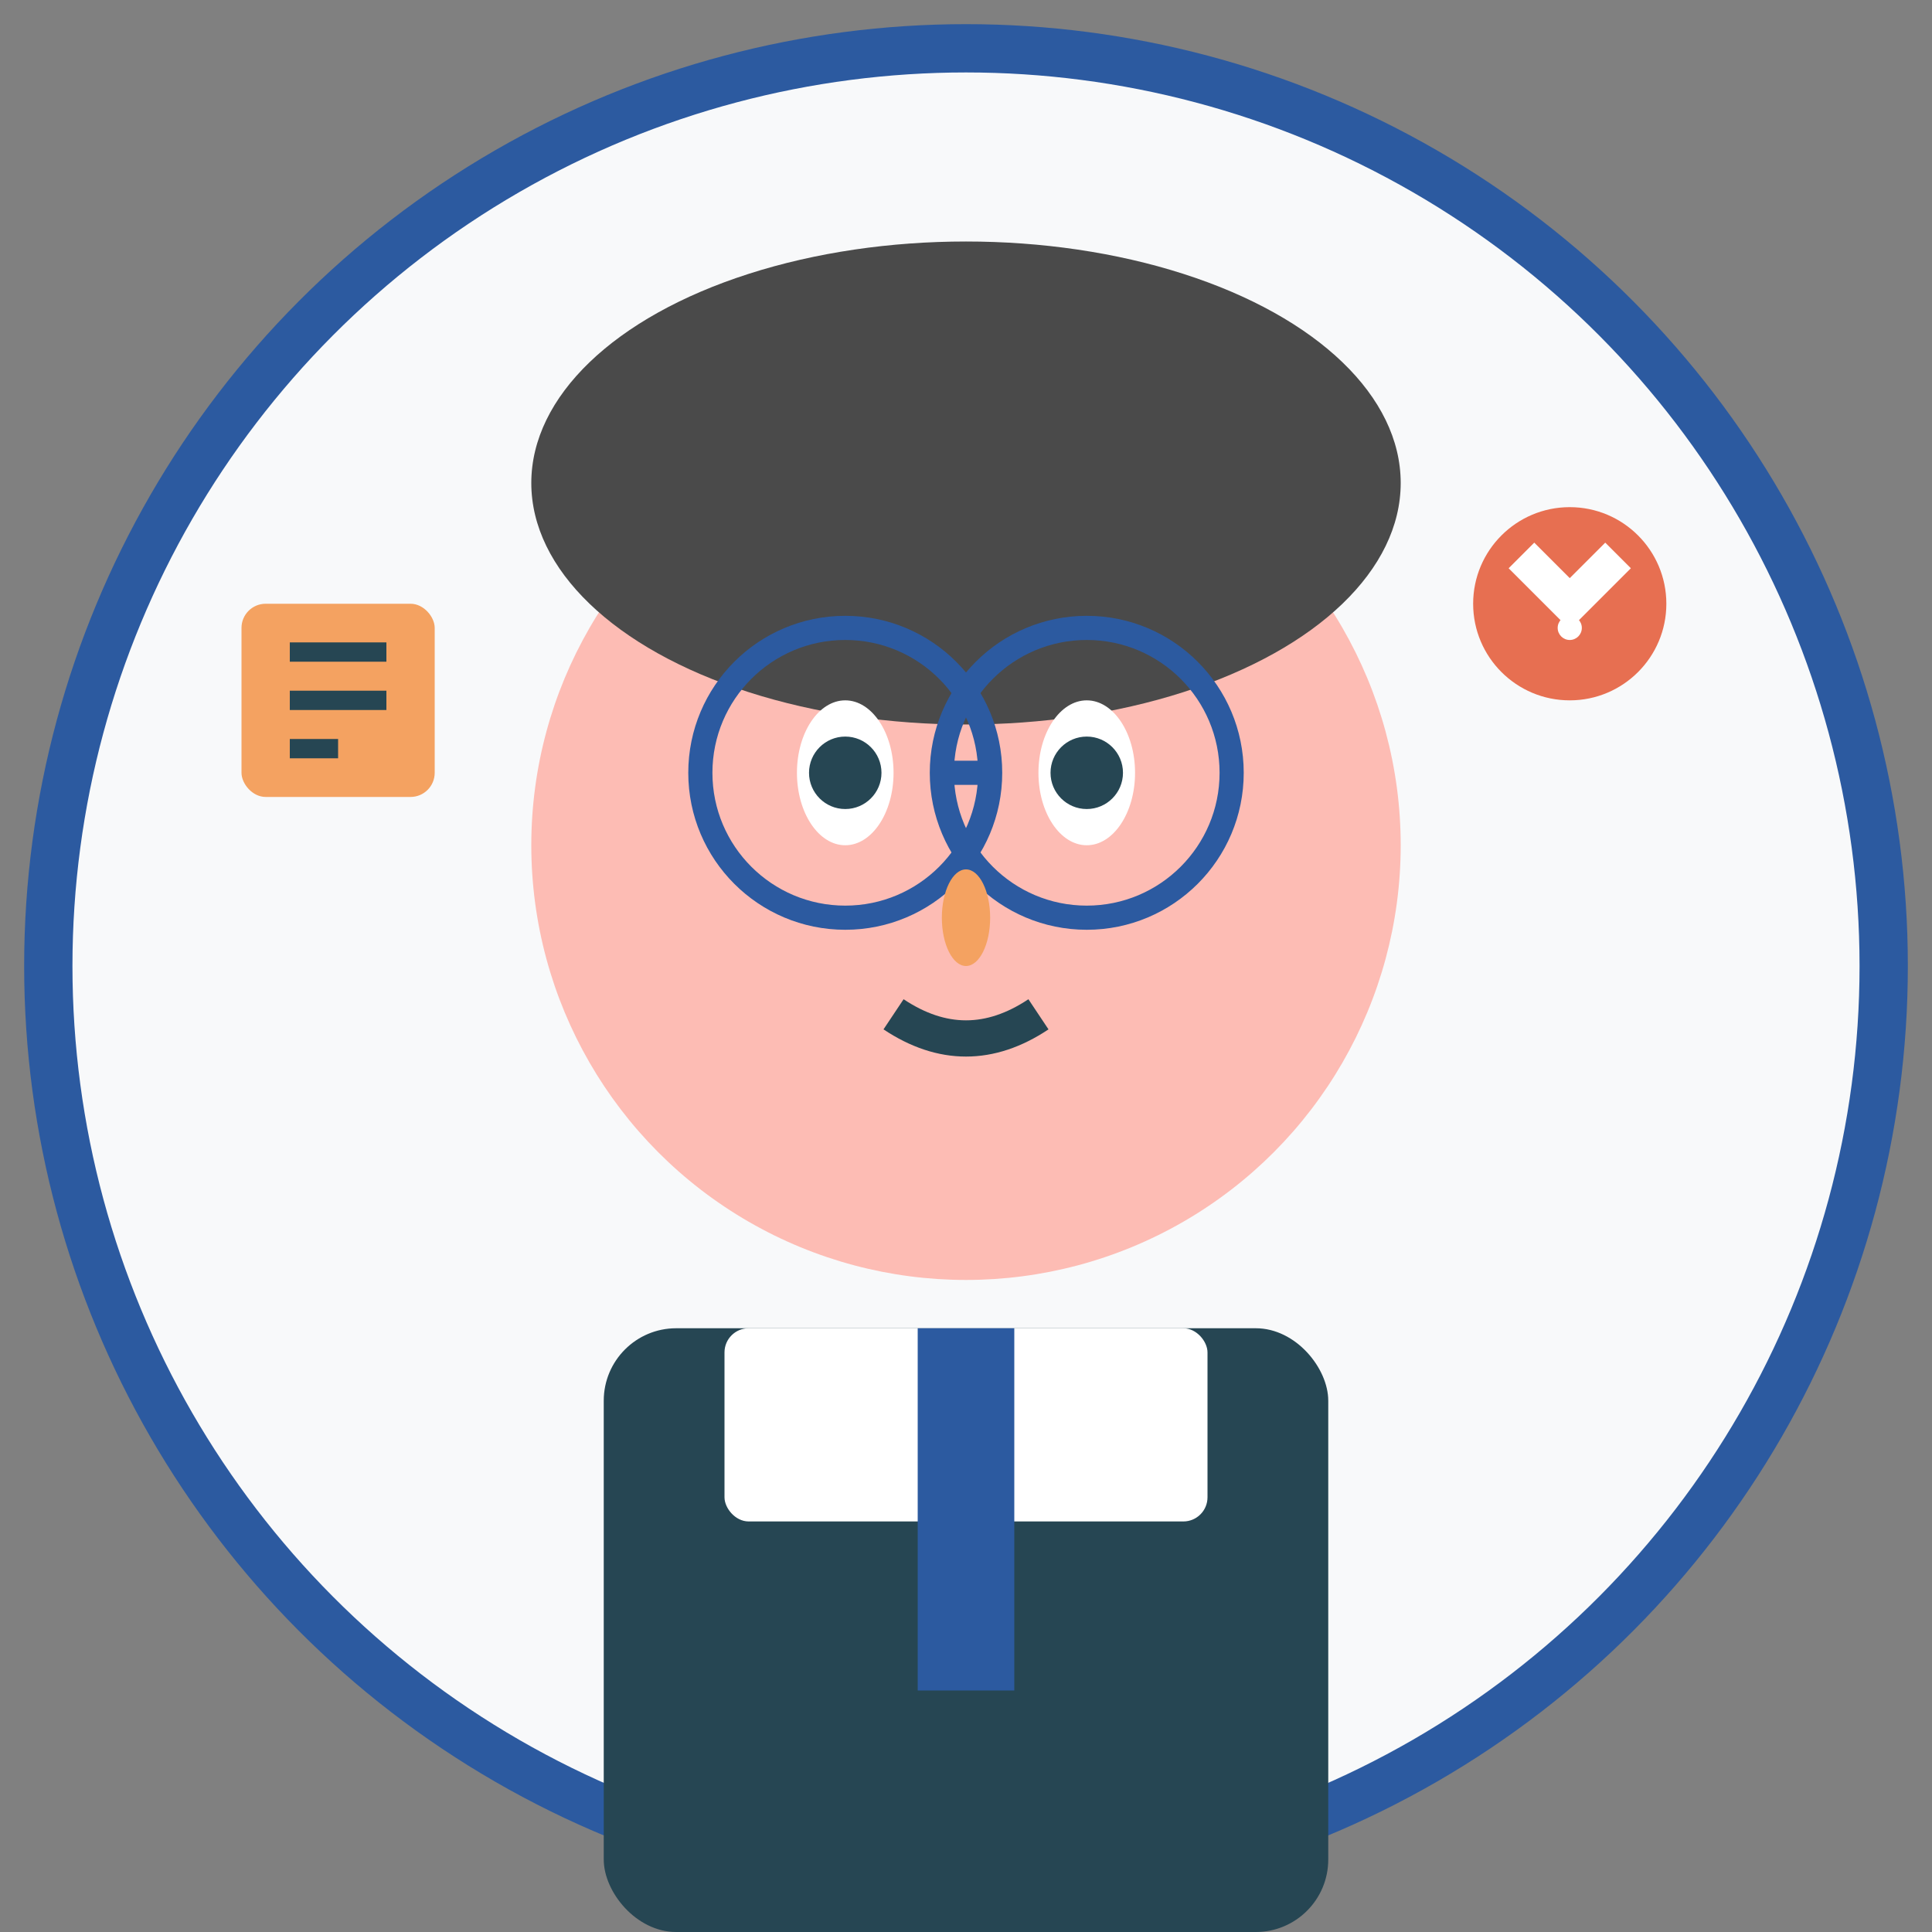 <svg width="80" height="80" viewBox="0 0 80 80" fill="none" xmlns="http://www.w3.org/2000/svg">
  <rect x="0" y="0" width="80" height="80" fill="#808080" stroke="none"/>
  <!-- Background circle -->
  <circle cx="40" cy="40" r="38" fill="#f8f9fa" stroke="#2c5aa0" stroke-width="2"/>
  
  <!-- Face -->
  <circle cx="40" cy="35" r="18" fill="#fdbcb4"/>
  
  <!-- Hair (shorter, professional) -->
  <ellipse cx="40" cy="20" rx="18" ry="10" fill="#4a4a4a"/>
  
  <!-- Eyes -->
  <ellipse cx="35" cy="32" rx="2" ry="3" fill="white"/>
  <ellipse cx="45" cy="32" rx="2" ry="3" fill="white"/>
  <circle cx="35" cy="32" r="1.5" fill="#264653"/>
  <circle cx="45" cy="32" r="1.5" fill="#264653"/>
  
  <!-- Glasses -->
  <circle cx="35" cy="32" r="6" fill="none" stroke="#2c5aa0" stroke-width="1"/>
  <circle cx="45" cy="32" r="6" fill="none" stroke="#2c5aa0" stroke-width="1"/>
  <path d="M41 32 L39 32" stroke="#2c5aa0" stroke-width="1"/>
  
  <!-- Nose -->
  <ellipse cx="40" cy="38" rx="1" ry="2" fill="#f4a261"/>
  
  <!-- Mouth -->
  <path d="M37 42 Q40 44 43 42" stroke="#264653" stroke-width="1.5" fill="none"/>
  
  <!-- Professional shirt and tie -->
  <rect x="25" y="55" width="30" height="25" rx="3" fill="#264653"/>
  <rect x="30" y="55" width="20" height="8" rx="1" fill="white"/>
  <rect x="38" y="55" width="4" height="15" fill="#2c5aa0"/>
  
  <!-- School/education symbols -->
  <rect x="10" y="25" width="8" height="8" rx="1" fill="#f4a261"/>
  <path d="M12 27 L16 27 M12 29 L16 29 M12 31 L14 31" stroke="#264653" stroke-width="0.8"/>
  
  <!-- Director/leadership symbol -->
  <circle cx="65" cy="25" r="4" fill="#e76f51"/>
  <path d="M63 23 L65 25 L67 23" stroke="white" stroke-width="1.5" fill="none"/>
  <circle cx="65" cy="26" r="0.5" fill="white"/>
</svg>
